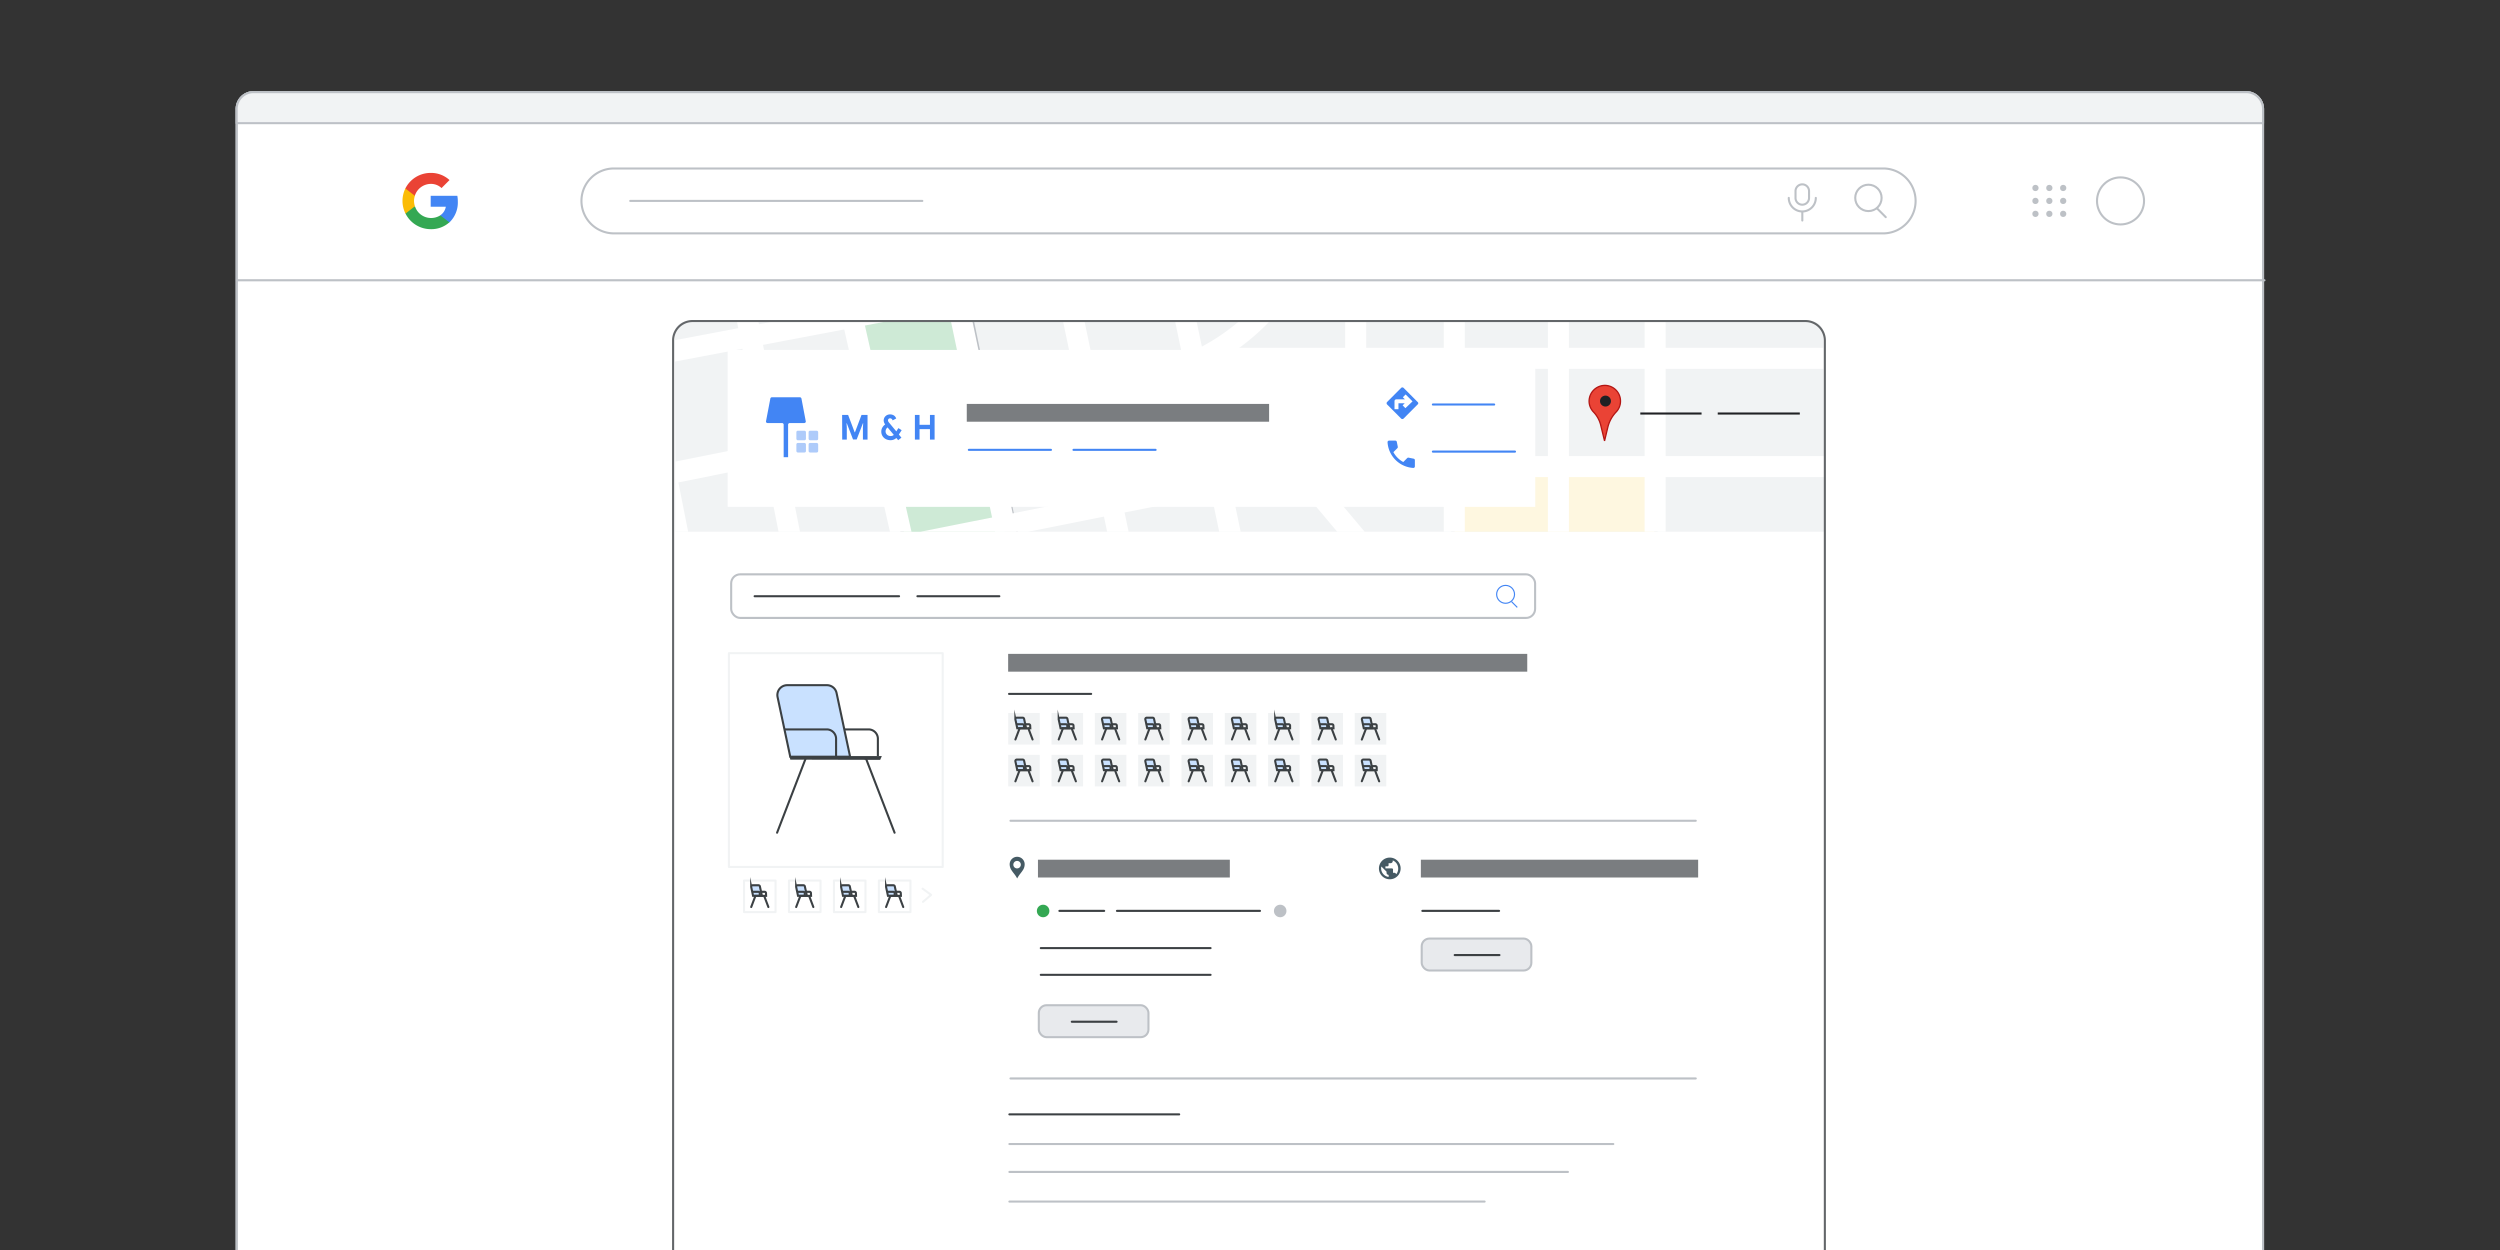 <svg id="Layer_1" data-name="Layer 1" xmlns="http://www.w3.org/2000/svg" xmlns:xlink="http://www.w3.org/1999/xlink" viewBox="0 0 1200 600"><rect x="0" y="0" width="1200" height="600" fill="#333333" stroke="none"/><defs><style>.cls-1,.cls-11,.cls-17,.cls-18,.cls-23,.cls-24,.cls-27,.cls-29,.cls-3,.cls-31{fill:none;}.cls-2,.cls-25,.cls-28{fill:#fff;}.cls-14,.cls-25,.cls-26,.cls-3,.cls-9{stroke:#bdc1c6;}.cls-11,.cls-18,.cls-23,.cls-25,.cls-26,.cls-28,.cls-29,.cls-3,.cls-9{stroke-linecap:round;}.cls-11,.cls-18,.cls-25,.cls-26,.cls-28,.cls-29,.cls-3,.cls-9{stroke-linejoin:round;}.cls-21,.cls-4{fill:#4285f4;}.cls-4,.cls-5,.cls-6,.cls-7{fill-rule:evenodd;}.cls-33,.cls-5{fill:#34a853;}.cls-6{fill:#fbbc05;}.cls-19,.cls-7{fill:#ea4335;}.cls-8{fill:#bdc1c6;}.cls-13,.cls-9{fill:#f1f3f4;}.cls-10{fill:#7a7d80;}.cls-11{stroke:#3c4043;}.cls-12{clip-path:url(#clip-path);}.cls-14{fill:#ceead6;}.cls-14,.cls-15{stroke-width:1.62px;}.cls-15,.cls-16{fill:#fef7e0;stroke:#dadce0;}.cls-16{stroke-width:1.62px;}.cls-17{stroke:#fff;stroke-width:10.09px;}.cls-18{stroke:#636669;}.cls-19{stroke:#b31412;stroke-width:0.63px;}.cls-20{fill:#202124;}.cls-22{fill:#aecbfa;}.cls-23,.cls-27{stroke:#4285f4;}.cls-23,.cls-24,.cls-27,.cls-31{stroke-miterlimit:10;}.cls-24{stroke:#202124;}.cls-26{fill:#e8eaed;}.cls-27{stroke-width:0.55px;}.cls-28{stroke:#f1f3f4;}.cls-29,.cls-31{stroke:#3b4043;}.cls-30{fill:#c9e1ff;}.cls-32{fill:#3b4043;}.cls-34{fill:#455a64;}</style><clipPath id="clip-path"><path class="cls-1" d="M875.7,255.23H324.36l-.45-95.06a6,6,0,0,1,6-6H869.24a6,6,0,0,1,6,6h0Z"/></clipPath></defs><g id="Layer_1-2" data-name="Layer 1"><path class="cls-2" d="M1078.15,621.35H121.7a8.13,8.13,0,0,1-8.11-8.12V52.33a8.13,8.13,0,0,1,8.11-8.11h956.45a8.13,8.13,0,0,1,8.11,8.11v560.9a8.12,8.12,0,0,1-8.1,8.12Z"/><path class="cls-3" d="M1078.15,621.35H121.7a8.13,8.13,0,0,1-8.11-8.12V52.33a8.13,8.13,0,0,1,8.11-8.11h956.45a8.13,8.13,0,0,1,8.11,8.11v560.9a8.12,8.12,0,0,1-8.1,8.12Z"/><path class="cls-3" d="M279.1,96.44a15.57,15.57,0,0,1,15.57-15.57H904.3a15.58,15.58,0,0,1,0,31.15H294.72A15.59,15.59,0,0,1,279.1,96.48Z"/><path class="cls-3" d="M901,100.05l4.16,4.18"/><circle class="cls-3" cx="896.84" cy="94.99" r="6.33"/><path class="cls-3" d="M302.51,96.44h140.2"/><path class="cls-3" d="M871.59,95a6.5,6.5,0,0,1-6.48,6.5h0m0,0a6.5,6.5,0,0,1-6.5-6.5h0m6.5,6.5v4.33"/><path class="cls-3" d="M865.09,88.49h0a3.25,3.25,0,0,1,3.25,3.25V95a3.25,3.25,0,0,1-3.25,3.25h0A3.24,3.24,0,0,1,861.85,95h0V91.74A3.25,3.25,0,0,1,865.09,88.49Z"/><path class="cls-4" d="M219.76,96.75a16,16,0,0,0-.24-2.77H206.73v5.25H214a6.27,6.27,0,0,1-2.67,4.13v3.4h4.39A13.25,13.25,0,0,0,219.76,96.75Z"/><path class="cls-5" d="M206.75,110a12.9,12.9,0,0,0,8.94-3.28l-4.33-3.36a8.26,8.26,0,0,1-4.59,1.28,8.1,8.1,0,0,1-7.58-5.59h-4.53v3.5A13.55,13.55,0,0,0,206.75,110Z"/><path class="cls-6" d="M199.17,99a8.18,8.18,0,0,1-.44-2.55,8.29,8.29,0,0,1,.44-2.56V90.36h-4.54a13.64,13.64,0,0,0,0,12.17Z"/><path class="cls-7" d="M206.75,88.27a7.33,7.33,0,0,1,5.19,2l3.83-3.84A13.06,13.06,0,0,0,206.7,83a13.53,13.53,0,0,0-12.12,7.46l4.54,3.51A8.09,8.09,0,0,1,206.75,88.27Z"/><circle class="cls-3" cx="1017.85" cy="96.44" r="11.29"/><line class="cls-3" x1="113.73" y1="134.53" x2="1086.95" y2="134.53"/><circle class="cls-8" cx="977.01" cy="90.23" r="1.5"/><circle class="cls-8" cx="977.01" cy="96.44" r="1.5"/><circle class="cls-8" cx="977.01" cy="102.65" r="1.5"/><circle class="cls-8" cx="983.67" cy="90.23" r="1.5"/><circle class="cls-8" cx="983.67" cy="96.44" r="1.5"/><circle class="cls-8" cx="983.67" cy="102.65" r="1.5"/><circle class="cls-8" cx="990.32" cy="90.23" r="1.5"/><circle class="cls-8" cx="990.32" cy="96.44" r="1.5"/><circle class="cls-8" cx="990.32" cy="102.65" r="1.5"/><path class="cls-3" d="M1078.15,621.35H121.7a8.13,8.13,0,0,1-8.11-8.12V52.33a8.13,8.13,0,0,1,8.11-8.11h956.45a8.13,8.13,0,0,1,8.11,8.11v560.9a8.12,8.12,0,0,1-8.1,8.12Z"/><path class="cls-9" d="M1086.26,59.11V52.33a8.13,8.13,0,0,0-8.11-8.11H121.7a8.13,8.13,0,0,0-8.11,8.11v6.78Z"/></g><rect class="cls-10" x="483.91" y="313.86" width="249.17" height="8.54"/><line class="cls-11" x1="484.35" y1="333.07" x2="523.75" y2="333.07"/><g class="cls-12"><rect class="cls-13" x="316.88" y="82.76" width="566.45" height="317.48"/><path class="cls-14" d="M435.23,265.83l-23.41-112.9h54.63l21.12,101.88Z"/><path class="cls-14" d="M600.65,286.68l18.19,102H759L661.17,273Z"/><rect class="cls-15" x="697.42" y="225.41" width="97.41" height="84.51"/><rect class="cls-16" x="399.83" y="316.49" width="103.59" height="55.25" transform="translate(-61.12 100.25) rotate(-11.87)"/><path class="cls-17" d="M794.46,447.17V-71"/><line class="cls-17" x1="748.04" y1="374.99" x2="748.04" y2="-143.26"/><path class="cls-17" d="M698.06,312.17V-61.9"/><path class="cls-17" d="M650.72,222V-26.35"/><path class="cls-17" d="M290.21,233.54l260.08-52.3a106,106,0,0,0,81.25-75.9l65.61-209.26"/><path class="cls-17" d="M622.09,224.44l-321,64"/><path class="cls-17" d="M452.29,93.85,301.18,122.4"/><path class="cls-17" d="M663.25,273.16,311.92,343.29"/><path class="cls-17" d="M629.78,107.34,515.52,130.09m-203.6,40.62L463.64,141.9"/><path class="cls-17" d="M611.11,344,322.79,398.18"/><line class="cls-17" x1="543.92" y1="546.98" x2="437.49" y2="39.15"/><line class="cls-17" x1="595.58" y1="536.76" x2="489.15" y2="28.93"/><line class="cls-17" x1="647.22" y1="526.54" x2="540.8" y2="18.71"/><path class="cls-17" d="M492.27,557.2,444.51,315.81M385.85,49.37l47.94,212.28"/><line class="cls-17" x1="440.61" y1="567.42" x2="334.2" y2="29.59"/><line class="cls-17" x1="388.96" y1="577.64" x2="282.54" y2="39.81"/><path class="cls-17" d="M796.88,431.81,576.37,169.49"/><path class="cls-17" d="M884.24,172H577.43"/><line class="cls-17" x1="893.04" y1="223.96" x2="622.5" y2="223.96"/><path class="cls-17" d="M887.44,273H661.58"/><path class="cls-17" d="M886.14,373.17H747.21"/><path class="cls-17" d="M881.93,321.29H703.52"/><rect class="cls-2" x="349.28" y="167.96" width="387.64" height="75.35"/></g><path class="cls-18" d="M875.93,621.32V163.43a9.32,9.32,0,0,0-9.3-9.33H332.4a9.31,9.31,0,0,0-9.31,9.32h0V621.32Z"/><path class="cls-19" d="M777.84,192.52A7.53,7.53,0,0,0,770,185a7.61,7.61,0,0,0-7.23,7.41,7.51,7.51,0,0,0,2.15,5.38,14,14,0,0,1,3.5,6.58l1.76,7.26,1.66-6.89a16,16,0,0,1,4-7.08A7.48,7.48,0,0,0,777.84,192.52Z"/><circle class="cls-20" cx="770.63" cy="192.52" r="2.63"/><path class="cls-21" d="M378.29,219.46V203.77a.8.8,0,0,1,.87-.7h6.77c.53,0,.93-.38.85-.8l-2.09-11a.84.84,0,0,0-.86-.59H370.62a.82.82,0,0,0-.85.59l-2.1,11c-.08.42.33.8.86.8h6.77a.79.79,0,0,1,.86.7v15.7Z"/><rect class="cls-22" x="382.26" y="206.74" width="4.59" height="4.59" rx="0.68"/><rect class="cls-22" x="388.13" y="206.74" width="4.59" height="4.59" rx="0.68"/><rect class="cls-22" x="382.26" y="212.61" width="4.59" height="4.59" rx="0.68"/><rect class="cls-22" x="388.13" y="212.61" width="4.59" height="4.59" rx="0.68"/><path class="cls-21" d="M404.22,199.18h2.88l3.14,8.32h.14l3.14-8.32h2.9V211H414.2v-5.84l.13-2h-.13l-3,7.8h-1.74l-3-7.8h-.13l.13,2V211h-2.2Z"/><path class="cls-21" d="M431.45,208.58l1.24,1.5-1.57,1.21-.88-1.06a4,4,0,0,1-2.82,1.06,4.81,4.81,0,0,1-2.24-.53,4,4,0,0,1-2.16-3.62,3.86,3.86,0,0,1,.49-1.89,4.64,4.64,0,0,1,1.38-1.52,3.25,3.25,0,0,1-.72-1.87,3,3,0,0,1,.4-1.5,3,3,0,0,1,1.09-1.06,3.49,3.49,0,0,1,3.45.14,3,3,0,0,1,1.07,1.43l-1.74.92a1.24,1.24,0,0,0-1.17-1,1,1,0,0,0-.75.28,1,1,0,0,0-.28.71,1.07,1.07,0,0,0,.1.47,2.59,2.59,0,0,0,.31.49l3.58,4.32,1-1.57,1.57,1Zm-2.41.19-3-3.6a2.28,2.28,0,0,0-.71.84,2.25,2.25,0,0,0-.25,1,2.16,2.16,0,0,0,.33,1.2,2.24,2.24,0,0,0,.89.81,2.79,2.79,0,0,0,1.21.28A2.13,2.13,0,0,0,429,208.77Z"/><path class="cls-21" d="M439.15,199.18h2.23v4.73h5v-4.73h2.23V211h-2.23v-5h-5v5h-2.23Z"/><rect class="cls-10" x="464.05" y="193.88" width="145.12" height="8.54"/><line class="cls-23" x1="465.05" y1="215.93" x2="504.45" y2="215.93"/><line class="cls-23" x1="515.28" y1="215.93" x2="554.68" y2="215.93"/><line class="cls-23" x1="687.79" y1="194.17" x2="717.19" y2="194.17"/><line class="cls-24" x1="787.35" y1="198.49" x2="816.75" y2="198.49"/><line class="cls-24" x1="824.51" y1="198.49" x2="863.91" y2="198.49"/><line class="cls-23" x1="687.79" y1="216.77" x2="727.19" y2="216.77"/><path class="cls-21" d="M675.48,219.86l-1.91,1.91a11.76,11.76,0,0,1-4.74-4.74l1.91-1.91a.75.75,0,0,0,.2-.66l-.47-2.38a.73.73,0,0,0-.72-.58h-3a.73.73,0,0,0-.73.75,13.18,13.18,0,0,0,12.37,12.36.73.73,0,0,0,.75-.73v-3a.72.72,0,0,0-.58-.71l-2.38-.48A.76.76,0,0,0,675.48,219.86Z"/><path class="cls-21" d="M680.51,193l-6.83-6.85a.86.86,0,0,0-1.09,0L665.77,193a.87.87,0,0,0,0,1.1l6.82,6.85a.86.86,0,0,0,1.09,0l6.83-6.85A.72.72,0,0,0,680.51,193Zm-5.92,2.92-1.33-1.34,1-1h-3v2.84h-1.9v-3.79a.9.9,0,0,1,1-.95h4l-1-1,1.34-1.34,3.32,3.32Z"/><rect class="cls-25" x="350.96" y="275.68" width="385.89" height="20.93" rx="4.33"/><rect class="cls-26" x="498.63" y="482.51" width="52.63" height="15.33" rx="3.7"/><line class="cls-11" x1="362.22" y1="286.19" x2="431.54" y2="286.19"/><line class="cls-11" x1="440.36" y1="286.19" x2="479.68" y2="286.19"/><path class="cls-27" d="M725.47,288.71l2.82,2.84"/><circle class="cls-27" cx="722.68" cy="285.28" r="4.29"/><rect class="cls-28" x="349.88" y="313.53" width="102.62" height="102.62"/><path class="cls-29" d="M415.57,363.83,429.4,399.7"/><path class="cls-30" d="M408.05,363.23H379.32l-6.08-28.63a4.73,4.73,0,0,1,4.62-5.71h19.08a4.73,4.73,0,0,1,4.61,3.74Z"/><path class="cls-31" d="M408.05,363.23H379.32l-6.08-28.63a4.73,4.73,0,0,1,4.62-5.71h19.08a4.73,4.73,0,0,1,4.61,3.74Z"/><path class="cls-29" d="M386.81,363.83,373,399.7"/><path class="cls-32" d="M422.48,364.74l-43.15-.11-.32-1.71h44.27Z"/><path class="cls-31" d="M376.55,350.12h20.52a4.52,4.52,0,0,1,4.25,4.74v8.07"/><path class="cls-31" d="M405.27,350.12h11.87a4.51,4.51,0,0,1,4.24,4.74v8.07"/><rect class="cls-28" x="357.13" y="422.66" width="15.14" height="15.14"/><path class="cls-29" d="M366.82,430.08l2,5.29"/><path class="cls-30" d="M365.71,430h-4.24l-.89-4.22a.69.69,0,0,1,.68-.85h2.81a.7.7,0,0,1,.68.55Z"/><path class="cls-31" d="M365.71,430h-4.24l-.89-4.22a.69.69,0,0,1,.68-.85h2.81a.7.7,0,0,1,.68.55Z"/><path class="cls-29" d="M362.58,430.08l-2,5.29"/><path class="cls-31" d="M361.06,428.06h3a.66.66,0,0,1,.63.69v1.19"/><path class="cls-31" d="M365.3,428.06h1.75a.66.66,0,0,1,.63.69l.05,1.25H362"/><rect class="cls-28" x="378.71" y="422.66" width="15.14" height="15.14"/><path class="cls-29" d="M388.4,430.08l2,5.29"/><path class="cls-30" d="M387.29,430h-4.24l-.89-4.22a.7.7,0,0,1,.68-.85h2.81a.7.7,0,0,1,.68.55Z"/><path class="cls-31" d="M387.29,430h-4.24l-.89-4.22a.7.7,0,0,1,.68-.85h2.81a.7.7,0,0,1,.68.55Z"/><path class="cls-29" d="M384.16,430.08l-2,5.29"/><path class="cls-31" d="M382.65,428.06h3a.66.66,0,0,1,.63.69v1.19"/><path class="cls-31" d="M386.88,428.06h1.75a.66.66,0,0,1,.63.69l.05,1.25h-5.74"/><rect class="cls-28" x="400.29" y="422.66" width="15.14" height="15.14"/><path class="cls-29" d="M410,430.08l2,5.29"/><path class="cls-30" d="M408.87,430h-4.23l-.9-4.22a.7.7,0,0,1,.68-.85h2.81a.69.69,0,0,1,.68.55Z"/><path class="cls-31" d="M408.87,430h-4.23l-.9-4.22a.7.7,0,0,1,.68-.85h2.81a.69.69,0,0,1,.68.55Z"/><path class="cls-29" d="M405.74,430.08l-2,5.29"/><path class="cls-31" d="M404.23,428.06h3a.66.66,0,0,1,.63.69v1.19"/><path class="cls-31" d="M408.46,428.06h1.75a.66.66,0,0,1,.63.69l.05,1.25h-5.74"/><rect class="cls-13" x="483.94" y="342.24" width="15.14" height="15.14"/><path class="cls-29" d="M493.63,349.66l2,5.29"/><path class="cls-30" d="M492.52,349.57h-4.23l-.9-4.22a.7.7,0,0,1,.68-.85h2.81a.71.71,0,0,1,.69.56Z"/><path class="cls-31" d="M492.52,349.57h-4.23l-.9-4.22a.7.7,0,0,1,.68-.85h2.81a.71.71,0,0,1,.69.56Z"/><path class="cls-29" d="M489.39,349.66l-2,5.29"/><path class="cls-31" d="M487.88,347.64h3a.66.66,0,0,1,.63.7v1.19"/><path class="cls-31" d="M492.11,347.64h1.75a.66.66,0,0,1,.63.7l.06,1.24h-5.74"/><rect class="cls-13" x="504.73" y="342.24" width="15.14" height="15.14"/><path class="cls-29" d="M514.42,349.66l2,5.29"/><path class="cls-30" d="M513.31,349.57h-4.23l-.9-4.22a.7.7,0,0,1,.68-.85h2.82a.7.7,0,0,1,.68.56Z"/><path class="cls-31" d="M513.31,349.57h-4.23l-.9-4.22a.7.7,0,0,1,.68-.85h2.82a.7.7,0,0,1,.68.56Z"/><path class="cls-29" d="M510.18,349.66l-2,5.29"/><path class="cls-31" d="M508.67,347.64h3a.66.66,0,0,1,.63.7v1.19"/><path class="cls-31" d="M512.9,347.64h1.76a.66.66,0,0,1,.62.7l.06,1.24H509.6"/><rect class="cls-13" x="525.52" y="342.24" width="15.14" height="15.14"/><path class="cls-29" d="M535.21,349.66l2,5.29"/><path class="cls-30" d="M534.11,349.57h-4.24l-.9-4.22a.7.7,0,0,1,.68-.85h2.82a.7.7,0,0,1,.68.56Z"/><path class="cls-31" d="M534.11,349.57h-4.24l-.9-4.22a.7.7,0,0,1,.68-.85h2.82a.7.7,0,0,1,.68.56Z"/><path class="cls-29" d="M531,349.66l-2,5.29"/><path class="cls-31" d="M529.46,347.64h3a.66.66,0,0,1,.62.7v1.19"/><path class="cls-31" d="M533.69,347.64h1.76a.66.66,0,0,1,.62.7l.06,1.24h-5.74"/><rect class="cls-13" x="546.31" y="342.24" width="15.14" height="15.14"/><path class="cls-29" d="M556,349.66l2,5.29"/><path class="cls-30" d="M554.9,349.57h-4.24l-.9-4.22a.7.7,0,0,1,.68-.85h2.82a.69.69,0,0,1,.68.56Z"/><path class="cls-31" d="M554.9,349.57h-4.24l-.9-4.22a.7.7,0,0,1,.68-.85h2.82a.69.69,0,0,1,.68.56Z"/><path class="cls-29" d="M551.76,349.66l-2,5.29"/><path class="cls-31" d="M550.25,347.64h3a.66.66,0,0,1,.62.7v1.19"/><path class="cls-31" d="M554.49,347.64h1.75a.66.66,0,0,1,.62.7l.06,1.24h-5.74"/><rect class="cls-13" x="567.11" y="342.24" width="15.14" height="15.14"/><path class="cls-29" d="M576.8,349.66l2,5.29"/><path class="cls-30" d="M575.69,349.57h-4.24l-.9-4.22a.7.7,0,0,1,.68-.85h2.82a.69.69,0,0,1,.68.56Z"/><path class="cls-31" d="M575.69,349.57h-4.24l-.9-4.22a.7.7,0,0,1,.68-.85h2.82a.69.69,0,0,1,.68.56Z"/><path class="cls-29" d="M572.55,349.66l-2,5.29"/><path class="cls-31" d="M571,347.64h3a.66.66,0,0,1,.62.7v1.19"/><path class="cls-31" d="M575.28,347.64H577a.66.66,0,0,1,.62.7l.06,1.24H572"/><rect class="cls-13" x="587.9" y="342.24" width="15.14" height="15.14"/><path class="cls-29" d="M597.59,349.66l2,5.29"/><path class="cls-30" d="M596.48,349.57h-4.24l-.9-4.22a.7.7,0,0,1,.68-.85h2.82a.69.69,0,0,1,.68.56Z"/><path class="cls-31" d="M596.48,349.57h-4.24l-.9-4.22a.7.7,0,0,1,.68-.85h2.82a.69.69,0,0,1,.68.56Z"/><path class="cls-29" d="M593.34,349.66l-2,5.29"/><path class="cls-31" d="M591.83,347.64h3a.66.66,0,0,1,.62.7v1.19"/><path class="cls-31" d="M596.07,347.64h1.75a.66.66,0,0,1,.62.7l.06,1.24h-5.74"/><rect class="cls-13" x="608.69" y="342.24" width="15.14" height="15.14"/><path class="cls-29" d="M618.38,349.66l2,5.29"/><path class="cls-30" d="M617.27,349.57H613l-.9-4.22a.7.7,0,0,1,.68-.85h2.82a.69.69,0,0,1,.68.56Z"/><path class="cls-31" d="M617.27,349.57H613l-.9-4.22a.7.7,0,0,1,.68-.85h2.82a.69.69,0,0,1,.68.56Z"/><path class="cls-29" d="M614.13,349.66l-2,5.29"/><path class="cls-31" d="M612.62,347.64h3a.66.66,0,0,1,.62.7v1.19"/><path class="cls-31" d="M616.86,347.64h1.75a.67.67,0,0,1,.63.7l0,1.24h-5.74"/><rect class="cls-13" x="629.48" y="342.24" width="15.14" height="15.14"/><path class="cls-29" d="M639.17,349.66l2,5.29"/><path class="cls-30" d="M638.06,349.57h-4.24l-.9-4.22a.7.7,0,0,1,.69-.85h2.81a.69.69,0,0,1,.68.56Z"/><path class="cls-31" d="M638.06,349.57h-4.24l-.9-4.22a.7.7,0,0,1,.69-.85h2.81a.69.69,0,0,1,.68.56Z"/><path class="cls-29" d="M634.92,349.66l-2,5.29"/><path class="cls-31" d="M633.41,347.64h3a.67.67,0,0,1,.63.7v1.19"/><path class="cls-31" d="M637.65,347.64h1.75a.66.66,0,0,1,.63.7l.05,1.24h-5.74"/><rect class="cls-13" x="650.27" y="342.24" width="15.14" height="15.14"/><path class="cls-29" d="M660,349.66l2,5.29"/><path class="cls-30" d="M658.85,349.57h-4.24l-.9-4.22a.7.7,0,0,1,.69-.85h2.81a.69.69,0,0,1,.68.56Z"/><path class="cls-31" d="M658.85,349.57h-4.24l-.9-4.22a.7.7,0,0,1,.69-.85h2.81a.69.69,0,0,1,.68.56Z"/><path class="cls-29" d="M655.72,349.66,653.67,355"/><path class="cls-31" d="M654.2,347.64h3a.66.66,0,0,1,.63.7v1.19"/><path class="cls-31" d="M658.44,347.64h1.75a.66.66,0,0,1,.63.7l0,1.24h-5.74"/><rect class="cls-13" x="483.94" y="362.33" width="15.14" height="15.14"/><path class="cls-29" d="M493.63,369.75l2,5.29"/><path class="cls-30" d="M492.52,369.66h-4.23l-.9-4.22a.7.7,0,0,1,.68-.84h2.81a.71.71,0,0,1,.69.55Z"/><path class="cls-31" d="M492.52,369.66h-4.23l-.9-4.22a.7.7,0,0,1,.68-.84h2.81a.71.71,0,0,1,.69.55Z"/><path class="cls-29" d="M489.39,369.75l-2,5.29"/><path class="cls-31" d="M487.88,367.73h3a.66.66,0,0,1,.63.7v1.19"/><path class="cls-31" d="M492.11,367.73h1.75a.66.66,0,0,1,.63.7l.06,1.24h-5.74"/><rect class="cls-13" x="504.73" y="362.33" width="15.14" height="15.14"/><path class="cls-29" d="M514.42,369.75l2,5.29"/><path class="cls-30" d="M513.31,369.66h-4.23l-.9-4.22a.7.7,0,0,1,.68-.84h2.82a.7.7,0,0,1,.68.55Z"/><path class="cls-31" d="M513.31,369.66h-4.23l-.9-4.22a.7.7,0,0,1,.68-.84h2.82a.7.7,0,0,1,.68.55Z"/><path class="cls-29" d="M510.18,369.75l-2,5.29"/><path class="cls-31" d="M508.67,367.73h3a.66.66,0,0,1,.63.7v1.19"/><path class="cls-31" d="M512.9,367.73h1.76a.66.66,0,0,1,.62.7l.06,1.24H509.6"/><rect class="cls-13" x="525.52" y="362.33" width="15.14" height="15.14"/><path class="cls-29" d="M535.21,369.75l2,5.29"/><path class="cls-30" d="M534.11,369.66h-4.24l-.9-4.22a.7.7,0,0,1,.68-.84h2.82a.7.7,0,0,1,.68.55Z"/><path class="cls-31" d="M534.11,369.66h-4.24l-.9-4.22a.7.7,0,0,1,.68-.84h2.82a.7.7,0,0,1,.68.55Z"/><path class="cls-29" d="M531,369.75l-2,5.29"/><path class="cls-31" d="M529.46,367.73h3a.66.66,0,0,1,.62.7v1.19"/><path class="cls-31" d="M533.69,367.73h1.76a.66.66,0,0,1,.62.7l.06,1.24h-5.74"/><rect class="cls-13" x="546.31" y="362.33" width="15.14" height="15.14"/><path class="cls-29" d="M556,369.75l2,5.29"/><path class="cls-30" d="M554.9,369.66h-4.24l-.9-4.22a.7.7,0,0,1,.68-.84h2.82a.7.7,0,0,1,.68.55Z"/><path class="cls-31" d="M554.9,369.66h-4.24l-.9-4.22a.7.7,0,0,1,.68-.84h2.82a.7.7,0,0,1,.68.55Z"/><path class="cls-29" d="M551.76,369.75l-2,5.29"/><path class="cls-31" d="M550.25,367.73h3a.66.66,0,0,1,.62.7v1.19"/><path class="cls-31" d="M554.49,367.73h1.75a.66.66,0,0,1,.62.7l.06,1.24h-5.74"/><rect class="cls-13" x="567.11" y="362.33" width="15.14" height="15.14"/><path class="cls-29" d="M576.8,369.75l2,5.29"/><path class="cls-30" d="M575.69,369.66h-4.24l-.9-4.22a.7.7,0,0,1,.68-.84h2.82a.7.7,0,0,1,.68.55Z"/><path class="cls-31" d="M575.69,369.66h-4.24l-.9-4.22a.7.7,0,0,1,.68-.84h2.82a.7.7,0,0,1,.68.55Z"/><path class="cls-29" d="M572.55,369.75l-2,5.29"/><path class="cls-31" d="M571,367.73h3a.66.66,0,0,1,.62.7v1.19"/><path class="cls-31" d="M575.28,367.73H577a.66.66,0,0,1,.62.7l.06,1.24H572"/><rect class="cls-13" x="587.9" y="362.33" width="15.14" height="15.14"/><path class="cls-29" d="M597.59,369.75l2,5.29"/><path class="cls-30" d="M596.48,369.66h-4.24l-.9-4.22a.7.7,0,0,1,.68-.84h2.82a.7.7,0,0,1,.68.55Z"/><path class="cls-31" d="M596.48,369.66h-4.24l-.9-4.22a.7.7,0,0,1,.68-.84h2.82a.7.7,0,0,1,.68.55Z"/><path class="cls-29" d="M593.34,369.75l-2,5.29"/><path class="cls-31" d="M591.83,367.73h3a.66.66,0,0,1,.62.7v1.19"/><path class="cls-31" d="M596.07,367.73h1.75a.66.66,0,0,1,.62.7l.06,1.24h-5.74"/><rect class="cls-13" x="608.69" y="362.33" width="15.14" height="15.14"/><path class="cls-29" d="M618.38,369.75l2,5.29"/><path class="cls-30" d="M617.27,369.66H613l-.9-4.22a.7.7,0,0,1,.68-.84h2.82a.7.7,0,0,1,.68.55Z"/><path class="cls-31" d="M617.27,369.66H613l-.9-4.22a.7.7,0,0,1,.68-.84h2.82a.7.7,0,0,1,.68.55Z"/><path class="cls-29" d="M614.13,369.75l-2,5.29"/><path class="cls-31" d="M612.62,367.73h3a.66.66,0,0,1,.62.7v1.19"/><path class="cls-31" d="M616.86,367.73h1.75a.67.67,0,0,1,.63.7l0,1.24h-5.74"/><rect class="cls-13" x="629.48" y="362.33" width="15.14" height="15.14"/><path class="cls-29" d="M639.17,369.75l2,5.29"/><path class="cls-30" d="M638.06,369.66h-4.24l-.9-4.22a.7.7,0,0,1,.69-.84h2.81a.7.7,0,0,1,.68.55Z"/><path class="cls-31" d="M638.06,369.66h-4.24l-.9-4.22a.7.7,0,0,1,.69-.84h2.81a.7.7,0,0,1,.68.55Z"/><path class="cls-29" d="M634.92,369.75l-2,5.29"/><path class="cls-31" d="M633.41,367.73h3a.67.67,0,0,1,.63.7v1.19"/><path class="cls-31" d="M637.65,367.73h1.75a.66.66,0,0,1,.63.7l.05,1.24h-5.74"/><rect class="cls-13" x="650.27" y="362.33" width="15.14" height="15.14"/><path class="cls-29" d="M660,369.75l2,5.29"/><path class="cls-30" d="M658.85,369.66h-4.24l-.9-4.22a.7.7,0,0,1,.69-.84h2.81a.7.7,0,0,1,.68.55Z"/><path class="cls-31" d="M658.85,369.66h-4.24l-.9-4.22a.7.7,0,0,1,.69-.84h2.81a.7.7,0,0,1,.68.55Z"/><path class="cls-29" d="M655.72,369.75,653.67,375"/><path class="cls-31" d="M654.2,367.73h3a.66.66,0,0,1,.63.7v1.19"/><path class="cls-31" d="M658.44,367.73h1.75a.66.66,0,0,1,.63.7l0,1.24h-5.74"/><rect class="cls-28" x="421.87" y="422.66" width="15.14" height="15.14"/><path class="cls-29" d="M431.56,430.08l2,5.29"/><path class="cls-30" d="M430.45,430h-4.23l-.9-4.22a.7.7,0,0,1,.68-.85h2.82a.7.7,0,0,1,.68.55Z"/><path class="cls-31" d="M430.45,430h-4.23l-.9-4.22a.7.7,0,0,1,.68-.85h2.82a.7.7,0,0,1,.68.55Z"/><path class="cls-29" d="M427.32,430.08l-2,5.29"/><path class="cls-31" d="M425.81,428.06h3a.66.66,0,0,1,.63.69v1.19"/><path class="cls-31" d="M430,428.06h1.76a.66.66,0,0,1,.62.69l.06,1.25h-5.74"/><polyline class="cls-28" points="442.84 426.56 446.94 429.54 443.03 432.89"/><line class="cls-25" x1="485.03" y1="393.96" x2="813.96" y2="393.96"/><line class="cls-25" x1="485.03" y1="517.66" x2="813.96" y2="517.66"/><rect class="cls-10" x="498.22" y="412.66" width="92.1" height="8.54"/><line class="cls-11" x1="508.51" y1="437.22" x2="530" y2="437.22"/><line class="cls-11" x1="514.46" y1="490.43" x2="535.95" y2="490.43"/><rect class="cls-26" x="682.42" y="450.51" width="52.63" height="15.33" rx="3.7"/><rect class="cls-10" x="682.01" y="412.66" width="133.1" height="8.54"/><line class="cls-11" x1="682.73" y1="437.22" x2="719.56" y2="437.22"/><line class="cls-11" x1="698.25" y1="458.43" x2="719.74" y2="458.43"/><line class="cls-11" x1="499.58" y1="455.09" x2="581.07" y2="455.09"/><line class="cls-11" x1="499.58" y1="467.92" x2="581.07" y2="467.92"/><line class="cls-11" x1="484.51" y1="534.9" x2="566" y2="534.9"/><line class="cls-25" x1="484.51" y1="549.13" x2="774.38" y2="549.13"/><line class="cls-25" x1="484.51" y1="562.53" x2="752.61" y2="562.53"/><line class="cls-25" x1="484.51" y1="576.76" x2="712.61" y2="576.76"/><line class="cls-11" x1="536.14" y1="437.22" x2="604.79" y2="437.22"/><circle class="cls-33" cx="500.7" cy="437.27" r="3.01"/><circle class="cls-8" cx="614.49" cy="437.27" r="3.01"/><path class="cls-34" d="M488.24,411.26a3.6,3.6,0,0,0-3.6,3.6,5.1,5.1,0,0,0,.81,2.72,15.45,15.45,0,0,0,1.07,1.5c.4.52.82,1.06,1.2,1.66.2.33.37.64.52.93.15-.29.32-.6.53-.93a17.93,17.93,0,0,1,1.19-1.65c.39-.51.76-1,1.07-1.5a5.08,5.08,0,0,0,.81-2.73A3.6,3.6,0,0,0,488.24,411.26Zm0,5.58A1.8,1.8,0,1,1,490,415,1.81,1.81,0,0,1,488.24,416.84Z"/><path class="cls-34" d="M667.1,411.64a5.21,5.21,0,1,0,5.21,5.2A5.2,5.2,0,0,0,667.1,411.64Zm-4.16,5.2a4,4,0,0,1,.11-.92l2.49,2.49v.52a1,1,0,0,0,1,1v1A4.17,4.17,0,0,1,662.94,416.84Zm7.23,2.81a1,1,0,0,0-1-.72h-.52v-1.57a.52.52,0,0,0-.52-.52H665v-1h1a.52.52,0,0,0,.52-.52v-1h1a1,1,0,0,0,1-1V413a4.17,4.17,0,0,1,2.61,3.85A4.11,4.11,0,0,1,670.17,419.65Z"/></svg>